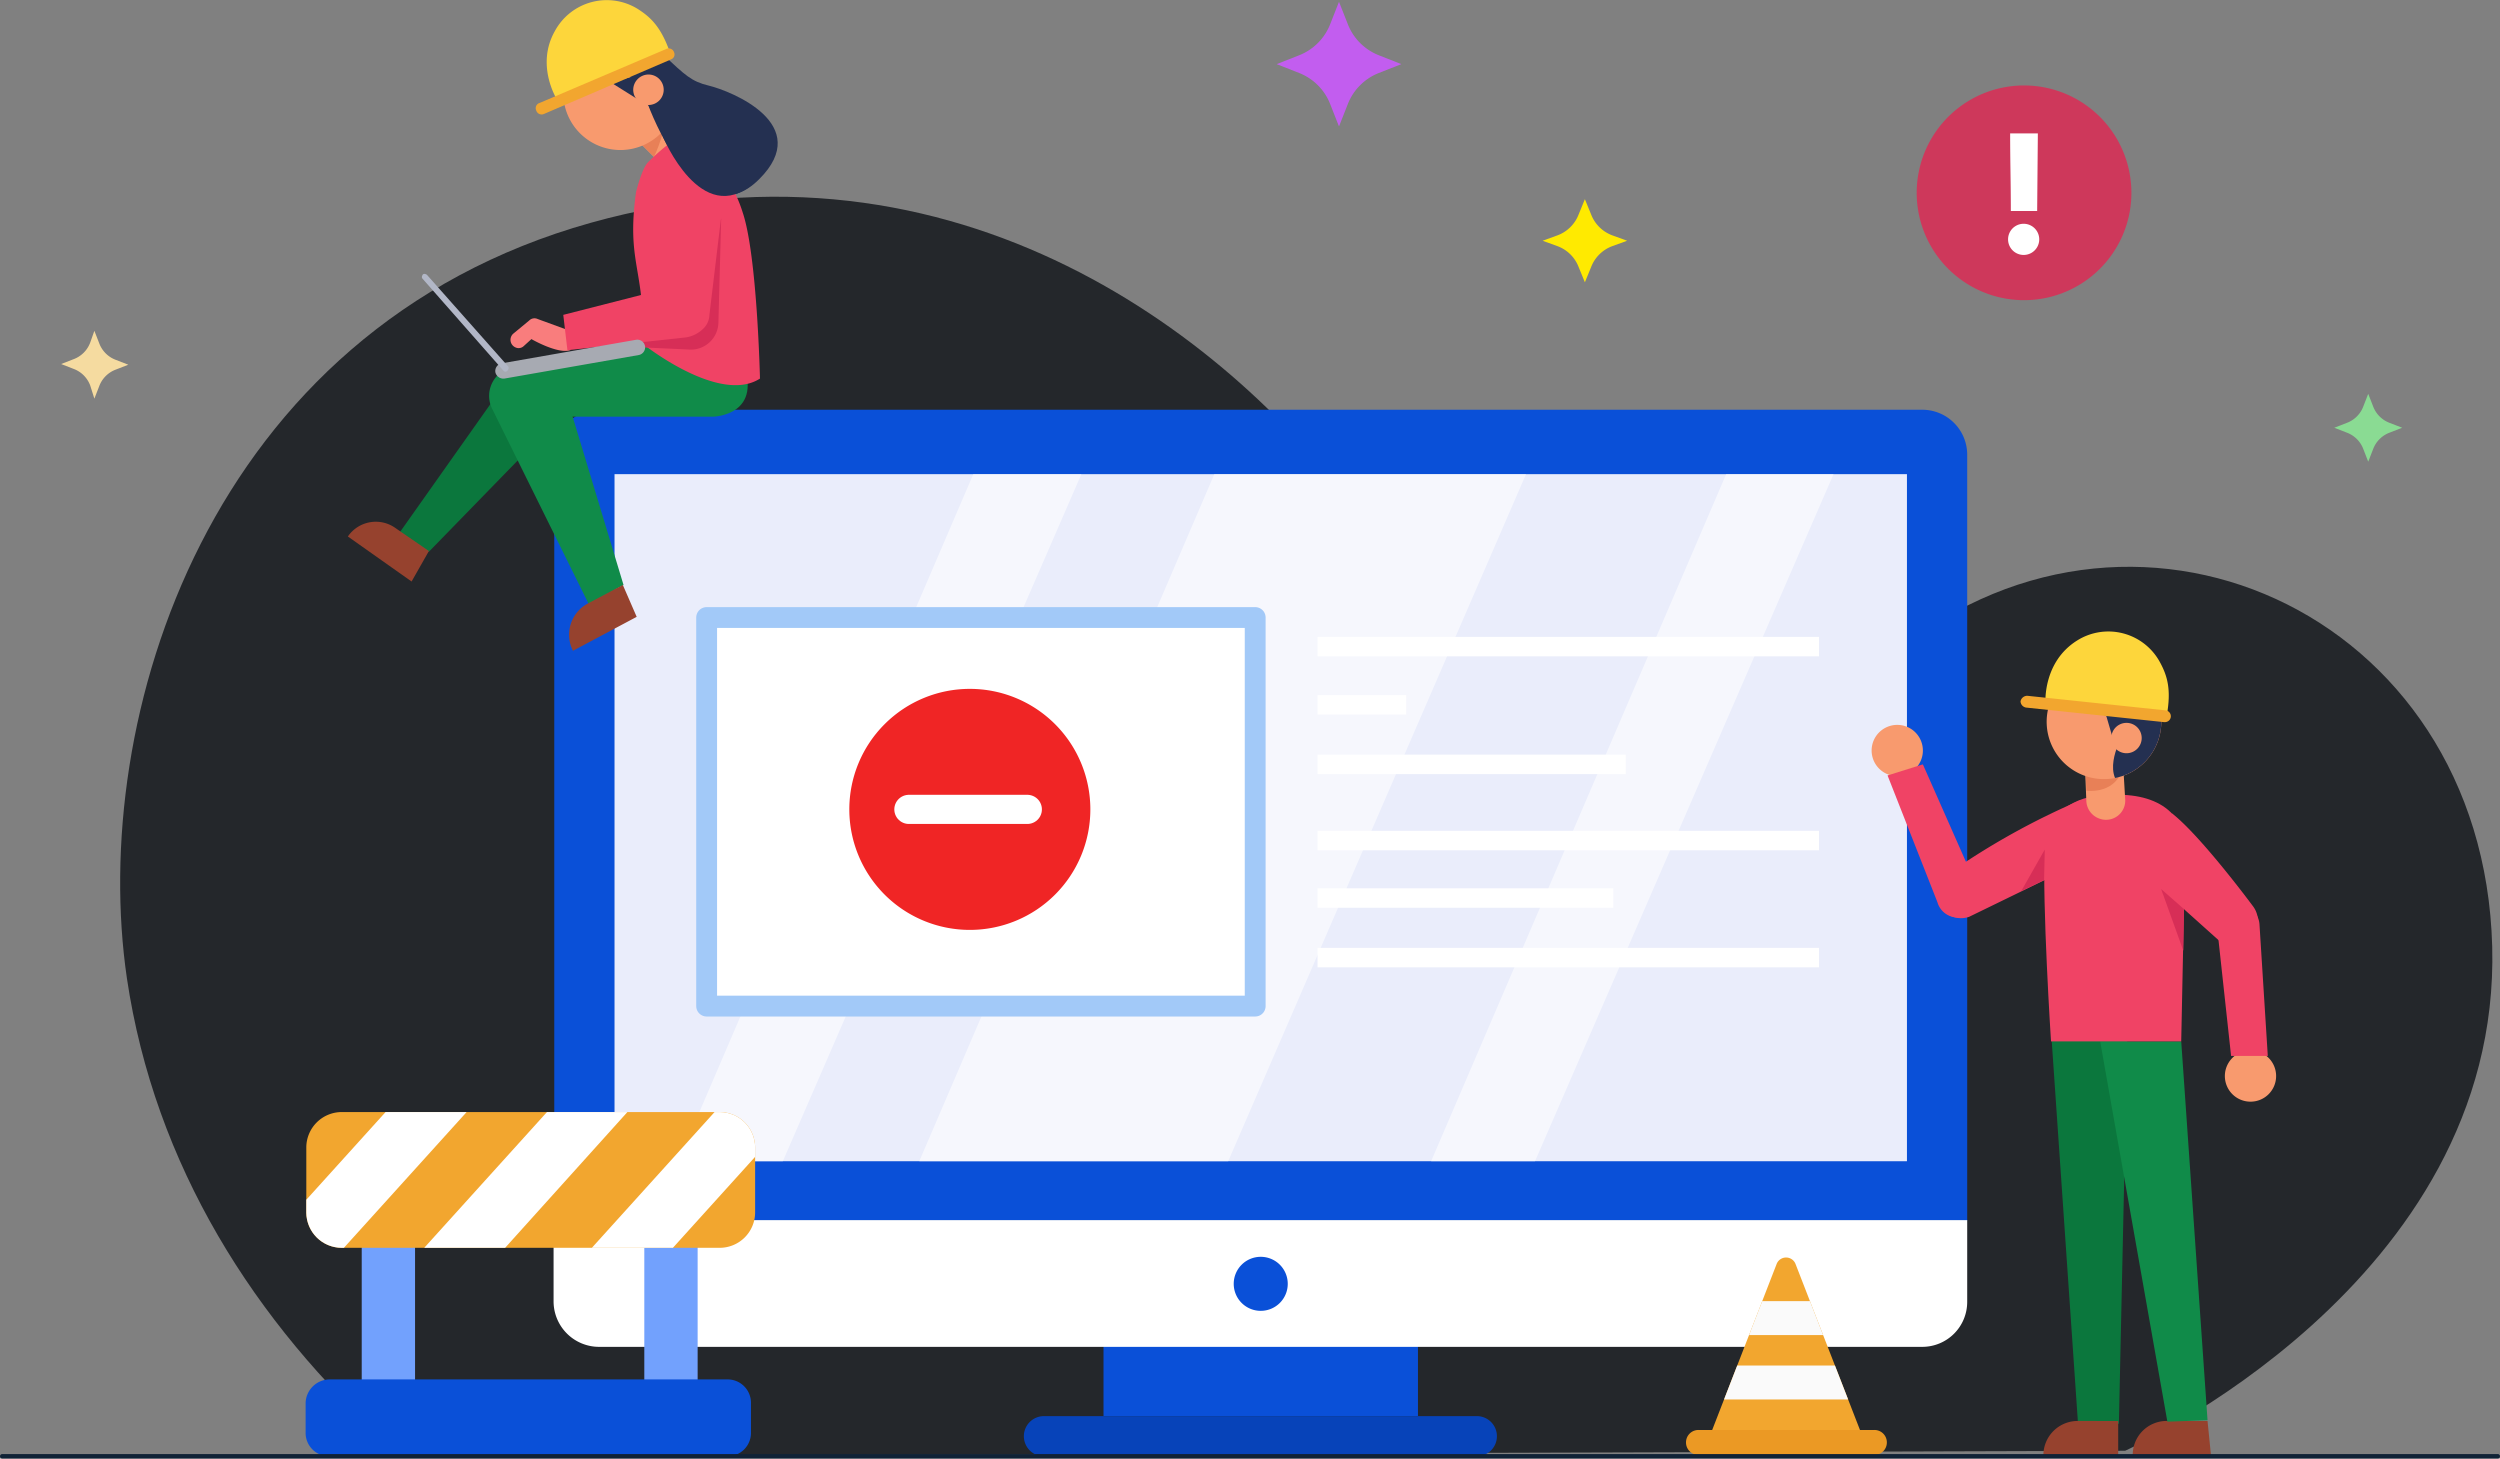 <svg xmlns="http://www.w3.org/2000/svg" xmlns:xlink="http://www.w3.org/1999/xlink" width="360.95" height="210.584" viewBox="0 0 360.95 210.584">
  <rect x="0" y="0" width="360.95" height="210.584" fill="#808080" stroke="none"/>
  <defs>
    <clipPath id="clip-path">
      <path id="Path_28" data-name="Path 28" d="M297.7,98.5a8.278,8.278,0,1,0,11.7-.4A8.244,8.244,0,0,0,297.7,98.5Z"/>
    </clipPath>
    <clipPath id="clip-path-2">
      <path id="Path_42" data-name="Path 42" d="M81.3,13.2a8.251,8.251,0,1,0,8.4-8.1A8.26,8.26,0,0,0,81.3,13.2Z"/>
    </clipPath>
    <clipPath id="clip-path-3">
      <path id="Path_60" data-name="Path 60" d="M246.6,207.9l9.9-25.5a1.463,1.463,0,0,1,2.7,0l9.9,25.5Z"/>
    </clipPath>
    <clipPath id="clip-path-4">
      <path id="Path_67" data-name="Path 67" d="M49.3,160.5h54.6a5.121,5.121,0,0,1,5.1,5.1V175a5.121,5.121,0,0,1-5.1,5.1H49.3a5.121,5.121,0,0,1-5.1-5.1v-9.4A5.121,5.121,0,0,1,49.3,160.5Z"/>
    </clipPath>
  </defs>
  <g id="DESIGNED_BY_FREEPIK" transform="translate(0.025 0.059)">
    <g id="Group_64" data-name="Group 64">
      <path id="Path_2" data-name="Path 2" d="M306.8,209.4s54.3-24.1,53-72.8-52.7-71.3-87.6-41.3c-34.9,30.1-57.5,4.8-75.6-20.6S138.2,17.3,85.3,32.1c-55.4,15.5-72.5,71.7-67,109.1,4,26.9,18.4,49.7,38,67.3.6.6,1.3,1.1,2,1.7l248.5-.8Z" fill="#24272b"/>
      <g id="Group_15" data-name="Group 15">
        <g id="Group_9" data-name="Group 9">
          <g id="Group_7" data-name="Group 7">
            <path id="Path_68" data-name="Path 68" d="M0,0H45.4V11.1H0Z" transform="translate(159.3 193.3)" fill="#0a50d8"/>
            <path id="Path_3" data-name="Path 3" d="M213.2,210.2H150.7a2.9,2.9,0,0,1-2.9-2.9h0a2.9,2.9,0,0,1,2.9-2.9h62.5a2.9,2.9,0,0,1,2.9,2.9h0A2.9,2.9,0,0,1,213.2,210.2Z" fill="#0743b9"/>
          </g>
          <g id="Group_8" data-name="Group 8">
            <path id="Path_4" data-name="Path 4" d="M284,65.6a6.487,6.487,0,0,0-6.5-6.5H86.5A6.487,6.487,0,0,0,80,65.6V176.2H284Z" fill="#0a50d8"/>
            <rect id="Rectangle_30" data-name="Rectangle 30" width="186.6" height="99.2" transform="translate(88.7 68.4)" fill="#eaedfb"/>
            <path id="Path_5" data-name="Path 5" d="M86.5,194.4h191a6.487,6.487,0,0,0,6.5-6.5V176.1H79.9v11.8a6.573,6.573,0,0,0,6.6,6.5Z" fill="#fff"/>
            <path id="Path_6" data-name="Path 6" d="M185.9,185.3a3.9,3.9,0,0,1-3.9,3.9,3.9,3.9,0,1,1,3.9-3.9Z" fill="#0a50d8"/>
          </g>
        </g>
        <g id="Group_10" data-name="Group 10" opacity="0.57">
          <path id="Path_7" data-name="Path 7" d="M140.5,68.4,97.9,167.6H113l43.1-99.2Z" fill="#fff"/>
          <path id="Path_8" data-name="Path 8" d="M249.2,68.4l-42.6,99.2h15l43.1-99.2Z" fill="#fff"/>
          <path id="Path_9" data-name="Path 9" d="M175.3,68.4l-42.6,99.2h44.6l43-99.2Z" fill="#fff"/>
        </g>
        <g id="Group_14" data-name="Group 14">
          <g id="Group_11" data-name="Group 11">
            <rect id="Rectangle_31" data-name="Rectangle 31" width="79.2" height="56.1" transform="translate(102 89.1)" fill="#fff"/>
            <rect id="Rectangle_32" data-name="Rectangle 32" width="79.2" height="56.1" transform="translate(102 89.1)" fill="none" stroke="#a2c9f8" stroke-linecap="round" stroke-linejoin="round" stroke-width="3.01"/>
          </g>
          <g id="Group_12" data-name="Group 12">
            <line id="Line_1" data-name="Line 1" x2="72.4" transform="translate(190.2 93.3)" fill="none" stroke="#fff" stroke-miterlimit="10" stroke-width="2.81"/>
            <line id="Line_2" data-name="Line 2" x2="44.5" transform="translate(190.2 110.3)" fill="none" stroke="#fff" stroke-miterlimit="10" stroke-width="2.81"/>
            <line id="Line_3" data-name="Line 3" x2="12.8" transform="translate(190.2 101.7)" fill="none" stroke="#fff" stroke-miterlimit="10" stroke-width="2.81"/>
          </g>
          <g id="Group_13" data-name="Group 13">
            <line id="Line_4" data-name="Line 4" x2="72.4" transform="translate(190.2 121.3)" fill="none" stroke="#fff" stroke-miterlimit="10" stroke-width="2.81"/>
            <line id="Line_5" data-name="Line 5" x2="72.4" transform="translate(190.2 138.2)" fill="none" stroke="#fff" stroke-miterlimit="10" stroke-width="2.81"/>
            <line id="Line_6" data-name="Line 6" x2="42.7" transform="translate(190.2 129.6)" fill="none" stroke="#fff" stroke-miterlimit="10" stroke-width="2.81"/>
          </g>
          <path id="Path_69" data-name="Path 69" d="M17.4,0A17.4,17.4,0,1,1,0,17.4,17.4,17.4,0,0,1,17.4,0Z" transform="translate(122.6 99.4)" fill="#f02525"/>
          <line id="Line_7" data-name="Line 7" x2="17.1" transform="translate(131.2 116.8)" fill="none" stroke="#fff" stroke-linecap="round" stroke-linejoin="round" stroke-width="4.21"/>
        </g>
      </g>
      <g id="Group_33" data-name="Group 33">
        <g id="Group_18" data-name="Group 18">
          <g id="Group_16" data-name="Group 16">
            <path id="Path_10" data-name="Path 10" d="M296.2,150.2l3.8,55.3h5.9l1.2-55.3Z" fill="#0b773d"/>
            <path id="Path_11" data-name="Path 11" d="M295,210.1h10.8v-5H300a4.951,4.951,0,0,0-5,5Z" fill="#96422e"/>
          </g>
          <g id="Group_17" data-name="Group 17">
            <path id="Path_12" data-name="Path 12" d="M307.9,210.1h11.3l-.5-5h-5.8a4.891,4.891,0,0,0-5,5Z" fill="#96422e"/>
            <path id="Path_13" data-name="Path 13" d="M314.9,150.3l3.8,54.7-5.8.2-9.7-54.9Z" fill="#108b49"/>
          </g>
        </g>
        <g id="Group_25" data-name="Group 25">
          <g id="Group_20" data-name="Group 20">
            <path id="Path_14" data-name="Path 14" d="M304.8,121.8l15.4,13.8a3.483,3.483,0,0,0,4.5.1h0a3.608,3.608,0,0,0,.5-5s-7.4-10-11.6-13.3l-8.8,4.4Z" fill="#f04365"/>
            <g id="Group_19" data-name="Group 19">
              <path id="Path_15" data-name="Path 15" d="M328.6,155.3a3.691,3.691,0,0,1-3.7,3.7,3.7,3.7,0,1,1,0-7.4A3.691,3.691,0,0,1,328.6,155.3Z" fill="#f89a6e"/>
              <path id="Path_16" data-name="Path 16" d="M320.1,134l2,18.4h5.3l-1.2-19a3.032,3.032,0,0,0-3.5-2.8h0a3.03,3.03,0,0,0-2.6,3.4Z" fill="#f04365"/>
            </g>
          </g>
          <g id="Group_21" data-name="Group 21">
            <path id="Path_17" data-name="Path 17" d="M303.2,114.8s-7.6.2-8,7.8.9,27.7.9,27.7h18.8l.5-24.6c1.2-6.6-2.1-10.7-8.9-11-1,0-2.1,0-3.3.1Z" fill="#f04365"/>
            <path id="Path_18" data-name="Path 18" d="M315.3,131.2l-3.3-2.9,3.2,8.9Z" fill="#d72e57"/>
          </g>
          <g id="Group_24" data-name="Group 24">
            <g id="Group_22" data-name="Group 22">
              <path id="Path_19" data-name="Path 19" d="M277.6,108.3a3.691,3.691,0,0,1-3.7,3.7,3.7,3.7,0,1,1,3.7-3.7Z" fill="#f89a6e"/>
              <path id="Path_20" data-name="Path 20" d="M285.6,128.4l-8-18.1-5.1,1.6,7.2,18.3a3.021,3.021,0,0,0,4,2h0a2.983,2.983,0,0,0,1.9-3.8Z" fill="#f04365"/>
            </g>
            <g id="Group_23" data-name="Group 23">
              <path id="Path_21" data-name="Path 21" d="M300.3,115.5A105.8,105.8,0,0,0,281.4,126a3.418,3.418,0,0,0-1.6,4.2h0a3.522,3.522,0,0,0,4.5,2.1l15.2-7.4.8-9.4Z" fill="#f04365"/>
              <path id="Path_22" data-name="Path 22" d="M295.1,127l.1-4.4-3.4,6Z" fill="#d72e57"/>
            </g>
          </g>
        </g>
        <g id="Group_32" data-name="Group 32">
          <g id="Group_30" data-name="Group 30">
            <path id="Path_23" data-name="Path 23" d="M301,110.5l.2,5.1a2.821,2.821,0,0,0,1.8,2.5h0a2.775,2.775,0,0,0,3.8-2.9l-.3-5.1-5.5.4Z" fill="#f89a6e"/>
            <path id="Path_24" data-name="Path 24" d="M301.2,114.1s4.7.7,5.4-4c.7-4.6-4.5-2.7-4.5-2.7l-1,3.8.1,2.9Z" fill="#e88057"/>
            <g id="Group_29" data-name="Group 29">
              <path id="Path_25" data-name="Path 25" d="M297.7,98.5a8.278,8.278,0,1,0,11.7-.4A8.244,8.244,0,0,0,297.7,98.5Z" fill="#f89a6e"/>
              <g id="Group_28" data-name="Group 28">
                <g id="Group_27" data-name="Group 27" clip-path="url(#clip-path)">
                  <g id="Group_26" data-name="Group 26">
                    <path id="Path_26" data-name="Path 26" d="M306.2,106.6s-3.3,5.9,1.3,7.6c4.6,1.6,5.9-11.2,5.9-11.2l-5-9.8-12.1-.8-.7,4.2s1.2,4.1,11.3,7.9l-.7,2.1Z" fill="#243051"/>
                    <path id="Path_27" data-name="Path 27" d="M303.7,102l1.4,4.8,3.7-2.1Z" fill="#243051"/>
                  </g>
                </g>
              </g>
            </g>
            <path id="Path_29" data-name="Path 29" d="M305.4,105a2.193,2.193,0,1,0,3.1-.1A2.2,2.2,0,0,0,305.4,105Z" fill="#f89a6e"/>
          </g>
          <g id="Group_31" data-name="Group 31">
            <path id="Path_30" data-name="Path 30" d="M295.3,101.4s-.4-5.9,4.6-9a8.464,8.464,0,0,1,11.9,3.1c1.1,2,1.7,4,1,7.8l-17.5-1.9Z" fill="#fdd63b"/>
            <path id="Path_31" data-name="Path 31" d="M312.5,104.2h-.1l-19.9-2.1a.948.948,0,0,1-.8-.9.988.988,0,0,1,1-.8l19.9,2.1a.851.851,0,0,1-.1,1.7Z" fill="#f2a62f"/>
          </g>
        </g>
      </g>
      <g id="Group_36" data-name="Group 36">
        <g id="Group_34" data-name="Group 34">
          <path id="Path_72" data-name="Path 72" d="M15.5,0A15.5,15.5,0,1,1,0,15.5,15.5,15.5,0,0,1,15.5,0Z" transform="translate(273.57 39.318) rotate(-76.761)" fill="#ce385b"/>
          <path id="Path_32" data-name="Path 32" d="M294.4,34.5a2.25,2.25,0,0,1-4.5,0A2.25,2.25,0,0,1,294.4,34.5Zm-.2-15.3-.1,11.2h-3.8c0-4.2-.1-6.9-.1-11.2Z" fill="#fff"/>
        </g>
        <g id="Group_35" data-name="Group 35">
          <path id="Path_33" data-name="Path 33" d="M193.3.2l1.3,3.3A7.924,7.924,0,0,0,199,7.9l3.3,1.3L199,10.5a7.923,7.923,0,0,0-4.4,4.4l-1.3,3.3L192,14.9a7.924,7.924,0,0,0-4.4-4.4l-3.3-1.3,3.3-1.3A7.923,7.923,0,0,0,192,3.5Z" fill="#c25def"/>
          <path id="Path_34" data-name="Path 34" d="M228.8,28.7l.9,2.2a5.216,5.216,0,0,0,3,3l2.2.8-2.2.8a5.216,5.216,0,0,0-3,3l-.9,2.2-.9-2.2a5.216,5.216,0,0,0-3-3l-2.2-.8,2.2-.8a5.216,5.216,0,0,0,3-3Z" fill="#ffea00"/>
          <path id="Path_35" data-name="Path 35" d="M13.6,47.7l.7,1.8a4.065,4.065,0,0,0,2.4,2.4l1.8.7-1.8.7a4.065,4.065,0,0,0-2.4,2.4l-.7,1.8L13,55.6a4.065,4.065,0,0,0-2.4-2.4l-1.8-.7,1.8-.7A4.065,4.065,0,0,0,13,49.4Z" fill="#f5dba0"/>
          <path id="Path_36" data-name="Path 36" d="M341.9,56.8l.7,1.8A4.065,4.065,0,0,0,345,61l1.8.7-1.8.7a4.065,4.065,0,0,0-2.4,2.4l-.7,1.8-.7-1.8a4.065,4.065,0,0,0-2.4-2.4l-1.8-.7,1.8-.7a4.065,4.065,0,0,0,2.4-2.4Z" fill="#8adb93"/>
        </g>
      </g>
      <g id="Group_51" data-name="Group 51">
        <g id="Group_43" data-name="Group 43">
          <g id="Group_37" data-name="Group 37">
            <path id="Path_37" data-name="Path 37" d="M91.8,20l3.6,3.6a2.99,2.99,0,0,0,3,.7h0a2.769,2.769,0,0,0,.9-4.7L95.7,16l-3.9,4Z" fill="#f89a6e"/>
            <path id="Path_38" data-name="Path 38" d="M94.4,22.6S96.6,18,95.7,16c-1.9-4.3-5.2,1-5.2,1l1.8,3.5,2.1,2.1Z" fill="#e88057"/>
          </g>
          <g id="Group_41" data-name="Group 41">
            <path id="Path_39" data-name="Path 39" d="M81.3,13.2a8.251,8.251,0,1,0,8.4-8.1A8.26,8.26,0,0,0,81.3,13.2Z" fill="#f89a6e"/>
            <g id="Group_40" data-name="Group 40">
              <g id="Group_39" data-name="Group 39" clip-path="url(#clip-path-2)">
                <g id="Group_38" data-name="Group 38">
                  <path id="Path_40" data-name="Path 40" d="M93.1,13.6s1.5,6.6,6,4.7S96.1,6,96.1,6L85.9,2.2,76.3,9.7l1.1,6.5S80.8,13.8,91,9.8C90.9,9.7,93.1,13.6,93.1,13.6Z" fill="#243051"/>
                  <path id="Path_41" data-name="Path 41" d="M88.1,11.8l4.3,2.7,1.3-4.1Z" fill="#243051"/>
                </g>
              </g>
            </g>
          </g>
          <path id="Path_43" data-name="Path 43" d="M93.6,15.2s7.1,19.5,16,10.6c7.9-7.9-4-12.7-7.3-13.5-2.5-.6-3.4-1.5-6.5-4.4l-6.2.9Z" fill="#243051"/>
          <path id="Path_44" data-name="Path 44" d="M91.4,12.9a2.2,2.2,0,1,0,2.2-2.2A2.22,2.22,0,0,0,91.4,12.9Z" fill="#f89a6e"/>
          <g id="Group_42" data-name="Group 42">
            <path id="Path_45" data-name="Path 45" d="M80.5,14.5s-3.3-5-.4-10.1A8.515,8.515,0,0,1,92,1.2c1.9,1.2,3.4,2.6,4.7,6.3l-16.2,7Z" fill="#fdd63b"/>
            <path id="Path_46" data-name="Path 46" d="M96.9,8.5h0L78.5,16.4a.809.809,0,0,1-1.1-.5.782.782,0,0,1,.5-1.1L96.2,7a.809.809,0,0,1,1.1.5.758.758,0,0,1-.4,1Z" fill="#f2a62f"/>
          </g>
        </g>
        <g id="Group_46" data-name="Group 46">
          <g id="Group_44" data-name="Group 44">
            <path id="Path_47" data-name="Path 47" d="M80.2,60.8,61.9,79.6l-4.7-2.1L73.1,55a4.163,4.163,0,0,1,7-.3h0a6.574,6.574,0,0,1,.1,6.1Z" fill="#0b773d"/>
            <path id="Path_48" data-name="Path 48" d="M50.2,77.4l9.2,6.5,2.5-4.4-4.8-3.3a4.884,4.884,0,0,0-6.9,1.2Z" fill="#96422e"/>
          </g>
          <g id="Group_45" data-name="Group 45">
            <path id="Path_49" data-name="Path 49" d="M92.8,49.6,74.3,52.9l3.8,7.2H103s7.5-.2,4-8.4L92.8,49.6Z" fill="#108b49"/>
            <path id="Path_50" data-name="Path 50" d="M81.2,55.3,90,84.4l-5,2.8L71.1,59.1a4.221,4.221,0,0,1,3.3-6.2h0C76.1,52.7,80.4,53.7,81.2,55.3Z" fill="#108b49"/>
            <path id="Path_51" data-name="Path 51" d="M82.7,93.9,91.9,89l-2-4.6-5.1,2.7a5.1,5.1,0,0,0-2.1,6.8Z" fill="#96422e"/>
          </g>
        </g>
        <g id="Group_50" data-name="Group 50">
          <path id="Path_52" data-name="Path 52" d="M91.8,27.7s.8-3.3,1.7-4.3c.7-.7,3.1-3,4.4-3.5a1.672,1.672,0,0,1,1.2.1,19.4,19.4,0,0,1,8.1,10.6c2.1,6.2,2.5,24,2.5,24-5.9,3.8-16.9-5-16.9-5,.3-11-2.4-11.6-1-21.9Z" fill="#f04365"/>
          <g id="Group_49" data-name="Group 49">
            <path id="Path_53" data-name="Path 53" d="M90.6,50l8.7.4a3.985,3.985,0,0,0,4.4-3.9l.4-15Z" fill="#d72e57"/>
            <g id="Group_47" data-name="Group 47">
              <path id="Path_54" data-name="Path 54" d="M82.8,47.9,77.6,46a1.063,1.063,0,0,0-1.2.2l-2.3,1.9a1.19,1.19,0,0,0,.3,2h0a1.063,1.063,0,0,0,1.2-.2l1.1-1s3.8,2.2,5.6,1.6l.5-2.6Z" fill="#f97d7d"/>
              <path id="Path_55" data-name="Path 55" d="M95.9,25.1,95,41.9,81.3,45.4l.6,5.1,16.7-1.8a4.588,4.588,0,0,0,3.1-1.5,2.875,2.875,0,0,0,.7-1.8l2.1-17.5-8.6-2.8Z" fill="#f04365"/>
            </g>
            <g id="Group_48" data-name="Group 48">
              <path id="Path_56" data-name="Path 56" d="M72.8,54.6l19.4-3.4a1.13,1.13,0,0,0,.9-1.3h0a1.13,1.13,0,0,0-1.3-.9L72.4,52.4a1.13,1.13,0,0,0-.9,1.3h0A1.187,1.187,0,0,0,72.8,54.6Z" fill="#a7aab2"/>
              <path id="Path_57" data-name="Path 57" d="M73,53.6a.367.367,0,0,1-.3-.1L61,40.2c-.2-.2-.1-.4,0-.6.2-.2.4-.1.6,0L73.3,52.8c.2.2.1.4,0,.6C73.2,53.5,73.1,53.6,73,53.6Z" fill="#b2b7c7"/>
            </g>
          </g>
        </g>
        <path id="Path_58" data-name="Path 58" d="M95.7,19.7s5.5,13.3,13.1,6.7-8.3-10.5-8.3-10.5l-4.8,3.8Z" fill="#243051"/>
      </g>
      <g id="Group_63" data-name="Group 63">
        <g id="Group_62" data-name="Group 62">
          <g id="Group_56" data-name="Group 56">
            <g id="Group_55" data-name="Group 55">
              <path id="Path_59" data-name="Path 59" d="M246.6,207.9l9.9-25.5a1.463,1.463,0,0,1,2.7,0l9.9,25.5Z" fill="#f2a62f"/>
              <g id="Group_54" data-name="Group 54">
                <g id="Group_53" data-name="Group 53" clip-path="url(#clip-path-3)">
                  <g id="Group_52" data-name="Group 52">
                    <rect id="Rectangle_33" data-name="Rectangle 33" width="17.5" height="4.9" transform="translate(248.9 187.8)" fill="#fafafa"/>
                    <rect id="Rectangle_34" data-name="Rectangle 34" width="19.8" height="4.9" transform="translate(247.9 197.1)" fill="#fafafa"/>
                  </g>
                </g>
              </g>
            </g>
            <path id="Path_61" data-name="Path 61" d="M270.6,210H245.2a1.793,1.793,0,0,1-1.8-1.8h0a1.793,1.793,0,0,1,1.8-1.8h25.4a1.793,1.793,0,0,1,1.8,1.8h0A1.793,1.793,0,0,1,270.6,210Z" fill="#eb9924"/>
          </g>
          <g id="Group_61" data-name="Group 61">
            <rect id="Rectangle_35" data-name="Rectangle 35" width="7.7" height="21.8" transform="translate(52.2 178.4)" fill="#72a1fd"/>
            <path id="Path_70" data-name="Path 70" d="M0,0H7.7V21.8H0Z" transform="translate(93 178.4)" fill="#72a1fd"/>
            <path id="Path_62" data-name="Path 62" d="M47.5,199.1H105a3.372,3.372,0,0,1,3.4,3.4v4.3a3.372,3.372,0,0,1-3.4,3.4H47.5a3.372,3.372,0,0,1-3.4-3.4v-4.3A3.5,3.5,0,0,1,47.5,199.1Z" fill="#0a50d8"/>
            <g id="Group_60" data-name="Group 60">
              <path id="Path_63" data-name="Path 63" d="M49.3,160.5h54.6a5.121,5.121,0,0,1,5.1,5.1V175a5.121,5.121,0,0,1-5.1,5.1H49.3a5.121,5.121,0,0,1-5.1-5.1v-9.4A5.121,5.121,0,0,1,49.3,160.5Z" fill="#f2a62f"/>
              <g id="Group_59" data-name="Group 59">
                <g id="Group_58" data-name="Group 58" clip-path="url(#clip-path-4)">
                  <g id="Group_57" data-name="Group 57">
                    <path id="Path_64" data-name="Path 64" d="M43.3,187.1H31.6l27.3-30.2H70.6Z" fill="#fff"/>
                    <path id="Path_65" data-name="Path 65" d="M90.8,187.1H79.1l27.3-30.2h11.7Z" fill="#fff"/>
                    <path id="Path_66" data-name="Path 66" d="M66.6,187.1H54.9l27.3-30.2H93.8Z" fill="#fff"/>
                  </g>
                </g>
              </g>
            </g>
          </g>
        </g>
        <path id="Path_71" data-name="Path 71" d="M0,0H360.3" transform="translate(0.3 210.2)" fill="none" stroke="#102236" stroke-linecap="round" stroke-width="0.65"/>
      </g>
    </g>
  </g>
</svg>
